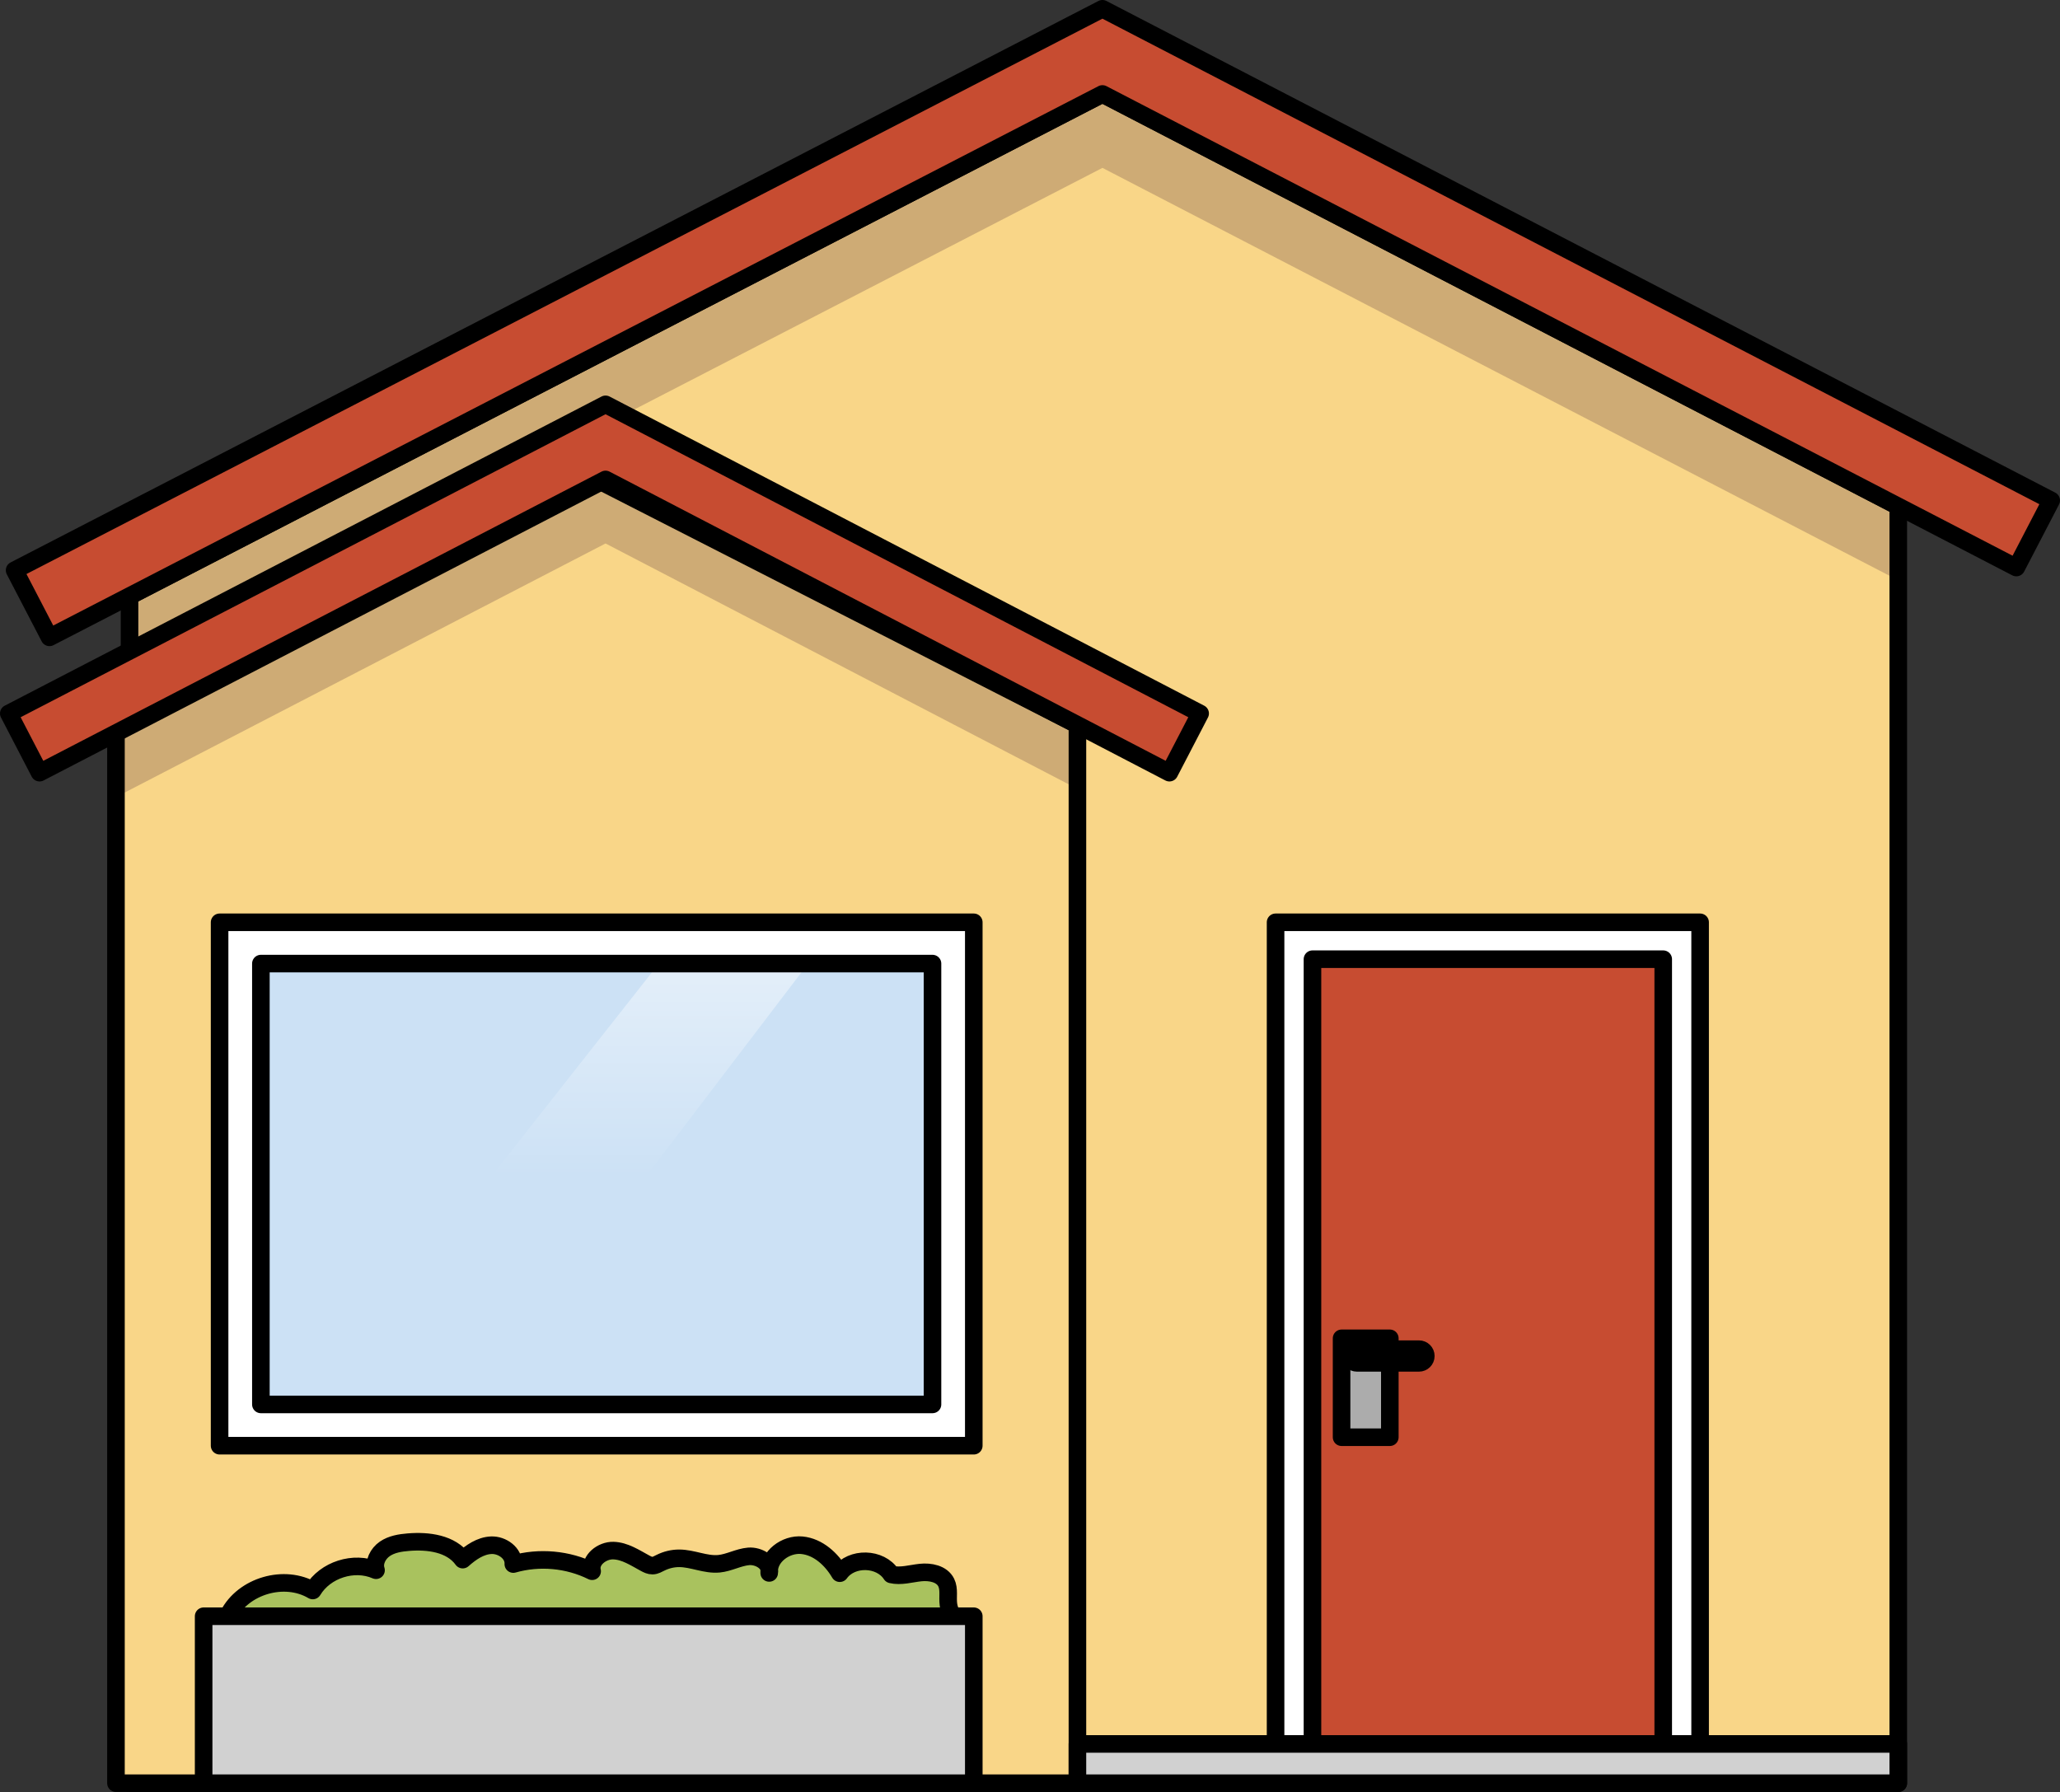 <?xml version="1.0" encoding="utf-8"?>
<!-- Generator: Adobe Illustrator 22.0.0, SVG Export Plug-In . SVG Version: 6.00 Build 0)  -->
<svg version="1.1" id="Layer_1" xmlns="http://www.w3.org/2000/svg" xmlns:xlink="http://www.w3.org/1999/xlink" x="0px" y="0px"
	 width="117.196px" height="101.959px" viewBox="0 0 117.196 101.959" enable-background="new 0 0 117.196 101.959"
	 xml:space="preserve">
<rect x="0" y="0" width="117.196" height="101.959" fill="#333333" stroke="none"/>
<g>
	<g>
		<g>
			<g>
				<g>
					<polygon id="changecolor_18_" fill="#F9D688" points="107.996,28.811 62.719,5.346 7.369,33.914 7.369,101.459 
						107.996,101.459 					"/>
					<polygon opacity="0.2" fill="#240029" points="7.369,33.914 7.369,38.12 62.719,9.552 107.996,33.018 107.996,28.811 
						62.719,5.346 					"/>
					<polygon fill="none" stroke="#000000" stroke-linecap="round" stroke-linejoin="round" stroke-miterlimit="10" points="
						107.996,28.811 62.719,5.346 7.369,33.914 7.369,101.459 107.996,101.459 					"/>
					<polygon id="changecolor_17_" fill="#F9D688" points="6.597,101.459 61.296,101.459 61.296,41.241 33.947,27.279 6.597,41.241 
											"/>
					<polygon opacity="0.2" fill="#240029" points="6.597,41.241 6.597,45.352 34.45,30.922 61.296,44.884 61.296,41.241 
						33.947,27.279 					"/>
					<path fill="#A9C25E" stroke="#000000" stroke-linecap="round" stroke-linejoin="round" stroke-miterlimit="10" d="
						M12.992,91.891c0.848-1.663,3.193-2.345,4.801-1.396c0.709-1.179,2.338-1.7,3.6-1.153c-0.149-0.446,0.112-0.95,0.5-1.216
						c0.388-0.266,0.873-0.343,1.342-0.381c1.129-0.093,2.428,0.075,3.09,0.993c0.463-0.412,1.007-0.794,1.626-0.819
						c0.619-0.025,1.288,0.454,1.252,1.072c1.477-0.422,3.109-0.273,4.485,0.408c-0.157-0.632,0.559-1.193,1.209-1.174
						s1.224,0.403,1.796,0.714c0.135,0.073,0.279,0.145,0.432,0.141c0.163-0.004,0.31-0.094,0.457-0.166
						c0.327-0.162,0.69-0.25,1.054-0.25c0.765,0,1.505,0.383,2.267,0.31c0.579-0.056,1.109-0.37,1.688-0.42
						c0.579-0.049,1.283,0.372,1.17,0.942c-0.066-0.924,0.941-1.666,1.863-1.576c0.922,0.091,1.683,0.792,2.152,1.591
						c0.672-0.934,2.307-0.894,2.932,0.072c0.543,0.129,1.105-0.05,1.66-0.109s1.216,0.068,1.464,0.568
						c0.187,0.378,0.069,0.83,0.126,1.247c0.078,0.572,0.48,1.058,0.567,1.629c0.108,0.708-0.306,1.417-0.876,1.85
						s-1.277,0.641-1.971,0.82c-4.819,1.24-9.837,1.458-14.812,1.577c-4.167,0.1-8.335,0.135-12.503,0.169
						c-1.489,0.012-2.99,0.024-4.449-0.274c-2.483-0.506-4.692-1.87-6.842-3.209"/>
					<polygon fill="none" stroke="#000000" stroke-linecap="round" stroke-linejoin="round" stroke-miterlimit="10" points="
						6.597,101.459 61.296,101.459 61.296,41.241 33.947,27.279 6.597,41.241 					"/>
					<polygon fill="#C74C31" stroke="#000000" stroke-linecap="round" stroke-linejoin="round" stroke-miterlimit="10" points="
						116.696,28.474 62.719,0.5 0.831,32.446 2.815,36.264 62.719,5.346 114.712,32.292 					"/>
					<polygon fill="#C74C31" stroke="#000000" stroke-linecap="round" stroke-linejoin="round" stroke-miterlimit="10" points="
						34.45,23.006 0.5,40.595 2.249,43.963 34.45,27.279 66.529,43.963 68.278,40.595 					"/>
					
						<rect x="12.493" y="52.477" fill="#FFFFFF" stroke="#000000" stroke-linecap="round" stroke-linejoin="round" stroke-miterlimit="10" width="42.907" height="29.78"/>
					<rect x="14.842" y="54.826" opacity="0.2" fill="#006AD1" width="38.209" height="25.082"/>
					<linearGradient id="SVGID_1_" gradientUnits="userSpaceOnUse" x1="35.125" y1="72.88" x2="35.125" y2="40.838">
						<stop  offset="0.184" style="stop-color:#FFFFFF;stop-opacity:0"/>
						<stop  offset="1" style="stop-color:#FFFFFF"/>
					</linearGradient>
					<polygon fill="url(#SVGID_1_)" points="24.274,71.604 37.482,54.826 45.975,54.826 33.195,71.604 					"/>
					
						<rect x="14.842" y="54.826" fill="none" stroke="#000000" stroke-linecap="round" stroke-linejoin="round" stroke-miterlimit="10" width="38.209" height="25.082"/>
					<g>
						
							<rect x="72.569" y="52.477" fill="#FFFFFF" stroke="#000000" stroke-linecap="round" stroke-linejoin="round" stroke-miterlimit="10" width="24.153" height="48.982"/>
						
							<rect x="61.205" y="68.04" transform="matrix(-1.836970e-16 1 -1 -1.836970e-16 162.663 -6.629)" fill="#C74C31" stroke="#000000" stroke-linecap="round" stroke-linejoin="round" stroke-miterlimit="10" width="46.883" height="19.955"/>
					</g>
				</g>
			</g>
			
				<rect x="61.296" y="99.226" fill="#D1D1D1" stroke="#000000" stroke-linecap="round" stroke-linejoin="round" stroke-miterlimit="10" width="46.7" height="2.233"/>
		</g>
		
			<rect x="76.325" y="76.148" transform="matrix(-1 -4.440283e-11 4.440283e-11 -1 155.394 157.922)" fill="#ACACAC" stroke="#000000" stroke-linecap="round" stroke-linejoin="round" stroke-miterlimit="10" width="2.745" height="5.627"/>
		<path fill="#ACACAC" stroke="#000000" stroke-linecap="round" stroke-linejoin="round" stroke-miterlimit="10" d="M77.197,77.544
			h3.53c0.215,0,0.39-0.174,0.39-0.39c0-0.215-0.174-0.39-0.39-0.39h-3.53c-0.215,0-0.39,0.174-0.39,0.39
			C76.807,77.369,76.981,77.544,77.197,77.544z"/>
	</g>
	
		<rect x="11.585" y="91.96" fill="#D1D1D1" stroke="#000000" stroke-linecap="round" stroke-linejoin="round" stroke-miterlimit="10" width="43.815" height="9.499"/>
</g>
</svg>
